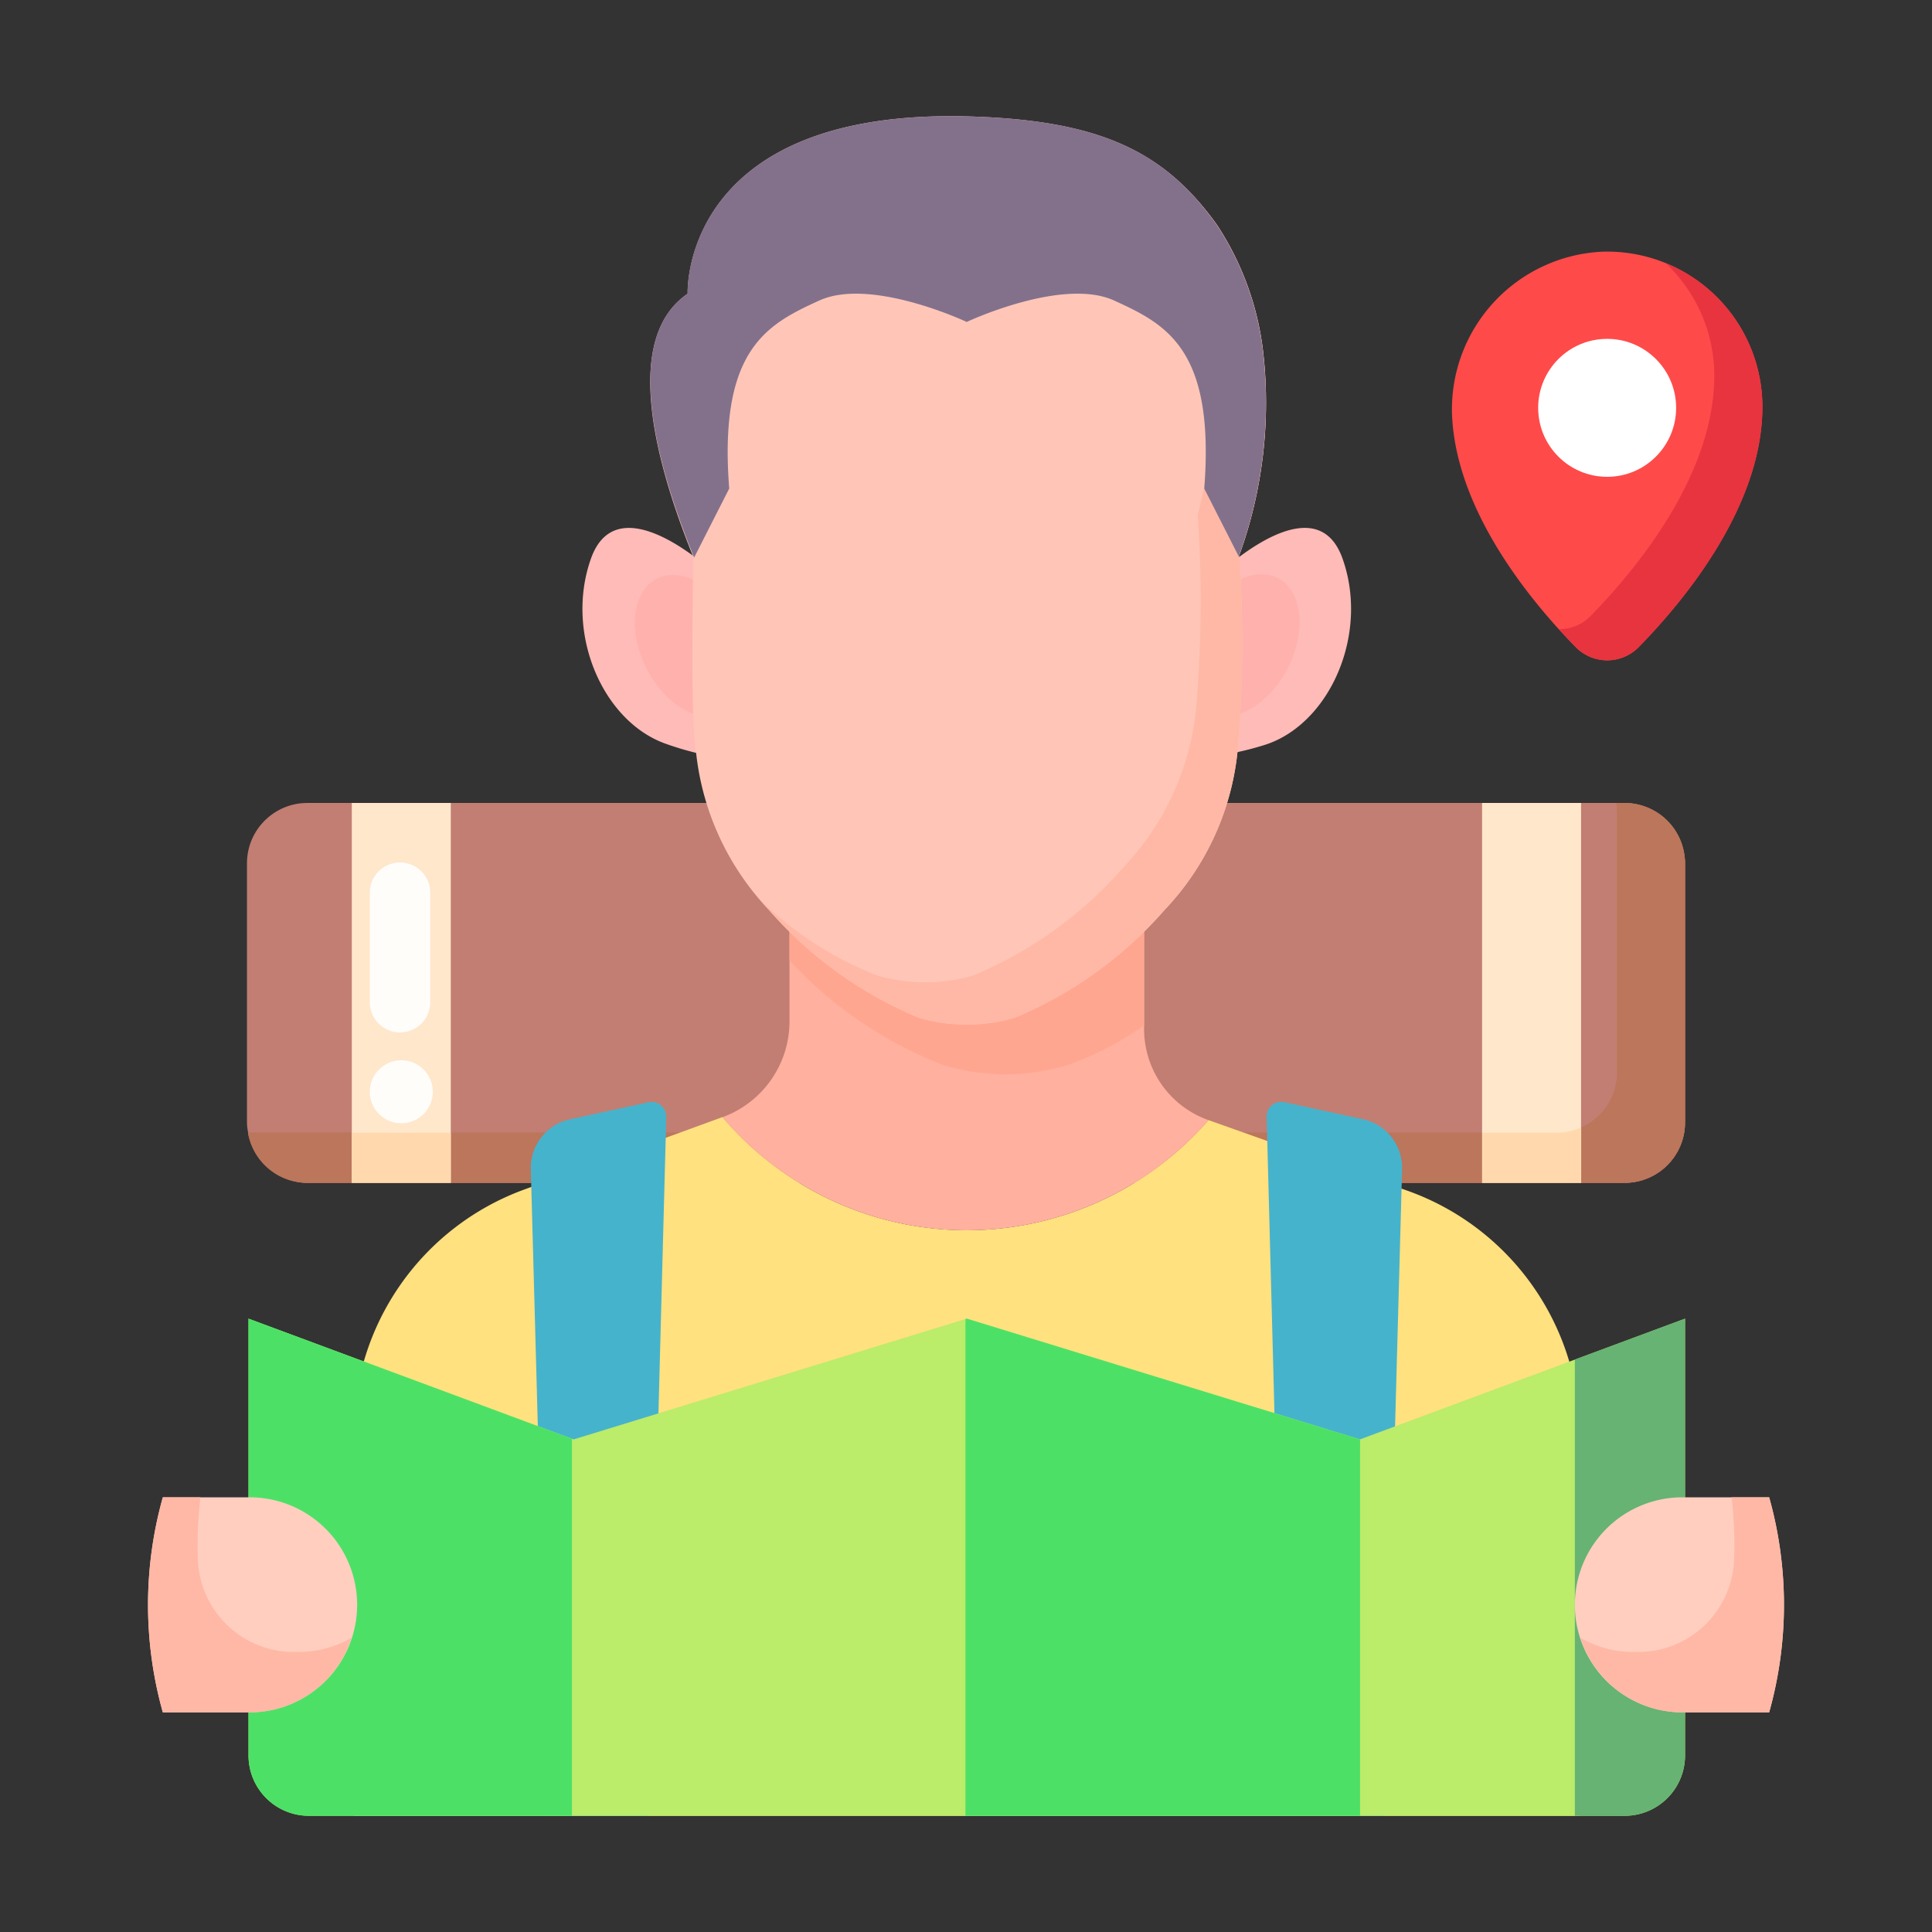 <svg xmlns="http://www.w3.org/2000/svg" id="Layer_1" height="512" viewBox="0 0 64 64" width="512" data-name="Layer 1"><rect x="0" y="0" width="64" height="64" fill="#333333" stroke="none"/><path d="m19.578 18.5c.623-1.745 2.335-.883 3.483-.014l-.018 5.463a9.09 9.09 0 0 0 .055 1 9.875 9.875 0 0 1 -1.013-.3c-2.107-.719-3.393-3.665-2.507-6.149z" fill="#ffbbb7"></path><path d="m44.472 18.5c-.623-1.745-2.318-.885-3.466-.017l-.053 5.407a9.849 9.849 0 0 1 -.059 1.045 9.715 9.715 0 0 0 1.07-.281c2.108-.724 3.394-3.67 2.508-6.154z" fill="#ffbbb7"></path><rect fill="#c27e72" height="12.583" rx="2" width="47.638" x="8.181" y="26.599"></rect><path d="m53.819 26.6h-.284a1.994 1.994 0 0 1 .034.34v8.583a2 2 0 0 1 -2 2h-43.354a2 2 0 0 0 1.966 1.66h43.638a2 2 0 0 0 2-2v-8.583a2 2 0 0 0 -2-2z" fill="#bb765c"></path><path d="m53.819 26.6h-.284a1.994 1.994 0 0 1 .034.34v8.583a2 2 0 0 1 -2 2h-43.354a2 2 0 0 0 1.966 1.66h43.638a2 2 0 0 0 2-2v-8.583a2 2 0 0 0 -2-2z" fill="#bb765c"></path><ellipse cx="41.162" cy="21.393" fill="#ffb2ad" rx="2.507" ry="1.662" transform="matrix(.459 -.889 .889 .459 3.267 48.15)"></ellipse><ellipse cx="22.889" cy="21.393" fill="#ffb2ad" rx="1.662" ry="2.507" transform="matrix(.889 -.459 .459 .889 -7.265 12.888)"></ellipse><path d="m46.613 39.44-6.58-2.335a10.612 10.612 0 0 1 -16.1-.1l-6.568 2.4a8.6 8.6 0 0 0 -5.65 8.08v12.666h40.623v-12.6a8.6 8.6 0 0 0 -5.725-8.111z" fill="#ffe17f"></path><path d="m21.46 60.151.611-23.151a.484.484 0 0 0 -.587-.486l-2.6.564a1.648 1.648 0 0 0 -1.3 1.656l.584 21.42z" fill="#46b3cc"></path><path d="m45.862 60.151.584-21.42a1.648 1.648 0 0 0 -1.3-1.656l-2.6-.564a.484.484 0 0 0 -.587.486l.611 23.154z" fill="#46b3cc"></path><path d="m32.025 40.755a10.6 10.6 0 0 0 8.007-3.65 3.2 3.2 0 0 1 -2.132-3.019v-4.267a12.24 12.24 0 0 1 -4.276 2.886 4.4 4.4 0 0 1 -1.193.22 5.5 5.5 0 0 1 -2-.219 12.236 12.236 0 0 1 -4.278-2.887v4.016a3.379 3.379 0 0 1 -2.219 3.173 10.606 10.606 0 0 0 8.091 3.747z" fill="#ffb09e"></path><path d="m32.431 32.925a5.5 5.5 0 0 1 -2-.219 12.236 12.236 0 0 1 -4.278-2.887v2a13.763 13.763 0 0 0 5.079 3.459 7.126 7.126 0 0 0 4.141 0 10.337 10.337 0 0 0 2.527-1.313v-4.146a12.24 12.24 0 0 1 -4.276 2.886 4.4 4.4 0 0 1 -1.193.22z" fill="#ffa691"></path><path d="m40.99 24.94a8.94 8.94 0 0 1 -2.41 5.2 13.5 13.5 0 0 1 -4.96 3.57 5.646 5.646 0 0 1 -3.19 0 13.5 13.5 0 0 1 -4.96-3.57 8.941 8.941 0 0 1 -2.41-5.2c-.207-1.04-.083-6.49-.093-6.49-1.33-3.29-2.317-7.27-.187-8.72 0 0-.26-6.19 9.43-5.87 4.26.14 6.4 1.17 8.13 3.63a9.679 9.679 0 0 1 1.5 4.14 14.857 14.857 0 0 1 -.8 6.8l.01.03a41.45 41.45 0 0 1 -.06 6.48z" fill="#ffc6b7"></path><path d="m41.04 18.43a14.857 14.857 0 0 0 .8-6.8 9.679 9.679 0 0 0 -1.5-4.14 8.374 8.374 0 0 0 -1.686-1.8c.1.133.211.255.311.4a9.679 9.679 0 0 1 1.5 4.14 26.177 26.177 0 0 1 -.79 6.83 41.45 41.45 0 0 1 -.06 6.48 8.94 8.94 0 0 1 -2.41 5.2 13.5 13.5 0 0 1 -4.96 3.57 5.646 5.646 0 0 1 -3.19 0 11.55 11.55 0 0 1 -3.893-2.519c.1.118.2.238.308.351a13.5 13.5 0 0 0 4.96 3.57 5.646 5.646 0 0 0 3.19 0 13.5 13.5 0 0 0 4.96-3.57 8.94 8.94 0 0 0 2.41-5.2 41.45 41.45 0 0 0 .06-6.48z" fill="#ffb8a6"></path><path d="m52.188 21.428c-1.47-1.5-3.976-4.515-4.089-7.726a5.228 5.228 0 0 1 4.992-5.365 5.144 5.144 0 0 1 5.291 5.141c0 3.3-2.6 6.43-4.1 7.961a1.463 1.463 0 0 1 -2.094-.011z" fill="#ff4a4a"></path><path d="m55.174 8.715a5.121 5.121 0 0 1 1.614 3.732c0 3.3-2.6 6.43-4.1 7.961a1.441 1.441 0 0 1 -1.047.433c.194.213.381.413.552.587a1.463 1.463 0 0 0 2.089.011c1.5-1.531 4.1-4.659 4.1-7.961a5.143 5.143 0 0 0 -3.208-4.763z" fill="#e7343f"></path><circle cx="53.239" cy="13.51" fill="#fff" r="2.285"></circle><path d="m23 18.459 1.156-2.275c-.359-4.624 1.268-5.445 2.983-6.228s4.885.709 4.885.709 3.17-1.492 4.885-.709 3.343 1.6 2.983 6.228l1.143 2.249a14.857 14.857 0 0 0 .8-6.8 9.662 9.662 0 0 0 -1.5-4.14c-1.722-2.467-3.865-3.493-8.123-3.632-9.7-.32-9.435 5.868-9.435 5.868-2.137 1.457-1.12 5.458.224 8.759z" fill="#83718c"></path><path d="m8.232 58.151v-14.469l10.77 4 13.024-4 13.024 4 10.77-4v14.469a2 2 0 0 1 -2 2h-43.588a2 2 0 0 1 -2-2z" fill="#bbec6a"></path><path d="m52.169 60.151h1.65a2 2 0 0 0 2-2v-14.469l-3.65 1.356z" fill="#66b373"></path><path d="m31.982 60.151h13.072v-12.471l-.005.002-13.023-4-.044.014z" fill="#4ce166"></path><path d="m18.946 47.662-10.714-3.98v14.469a2 2 0 0 0 2 2h8.714z" fill="#4ce166"></path><path d="m49.096 26.599h3.279v12.583h-3.279z" fill="#ffe7cc"></path><path d="m11.654 26.599h3.279v12.583h-3.279z" fill="#ffe7cc"></path><path d="m58.606 56.724h-2.875a3.562 3.562 0 0 1 -3.562-3.562 3.562 3.562 0 0 1 3.562-3.562h2.875a13.182 13.182 0 0 1 0 7.125z" fill="#ffcebf"></path><path d="m5.394 56.724h2.875a3.562 3.562 0 0 0 3.562-3.562 3.562 3.562 0 0 0 -3.562-3.562h-2.875a13.182 13.182 0 0 0 0 7.125z" fill="#ffcebf"></path><path d="m58.606 49.6h-1.247a13.317 13.317 0 0 1 .085 2.08 3.181 3.181 0 0 1 -3.185 3.045h-.167a3.524 3.524 0 0 1 -1.735-.469 3.551 3.551 0 0 0 3.373 2.469h2.875a13.181 13.181 0 0 0 .001-7.125z" fill="#ffb8a6"></path><path d="m5.394 49.6h1.247a13.317 13.317 0 0 0 -.085 2.08 3.181 3.181 0 0 0 3.185 3.045h.167a3.524 3.524 0 0 0 1.735-.469 3.551 3.551 0 0 1 -3.373 2.469h-2.876a13.181 13.181 0 0 1 0-7.125z" fill="#ffb8a6"></path><path d="m23 18.46v.03c-.01-.01-.01-.03-.02-.04.01 0 .01.01.02.01z" fill="#ffbaa8"></path><path d="m23 18.46v.03c-.01-.01-.01-.03-.02-.04.01 0 .01.01.02.01z" fill="#ffbaa8"></path><path d="m51.569 37.522h-2.469v1.66h3.279v-1.832a1.988 1.988 0 0 1 -.81.172z" fill="#ffd9ad"></path><path d="m11.654 37.522h3.279v1.66h-3.279z" fill="#ffd9ad"></path><g fill="#fffdfa"><path d="m12.251 29.572v3.628a1 1 0 0 0 2 0v-3.628a1 1 0 0 0 -2 0z"></path><circle cx="13.294" cy="36.166" r="1.043"></circle></g></svg>
